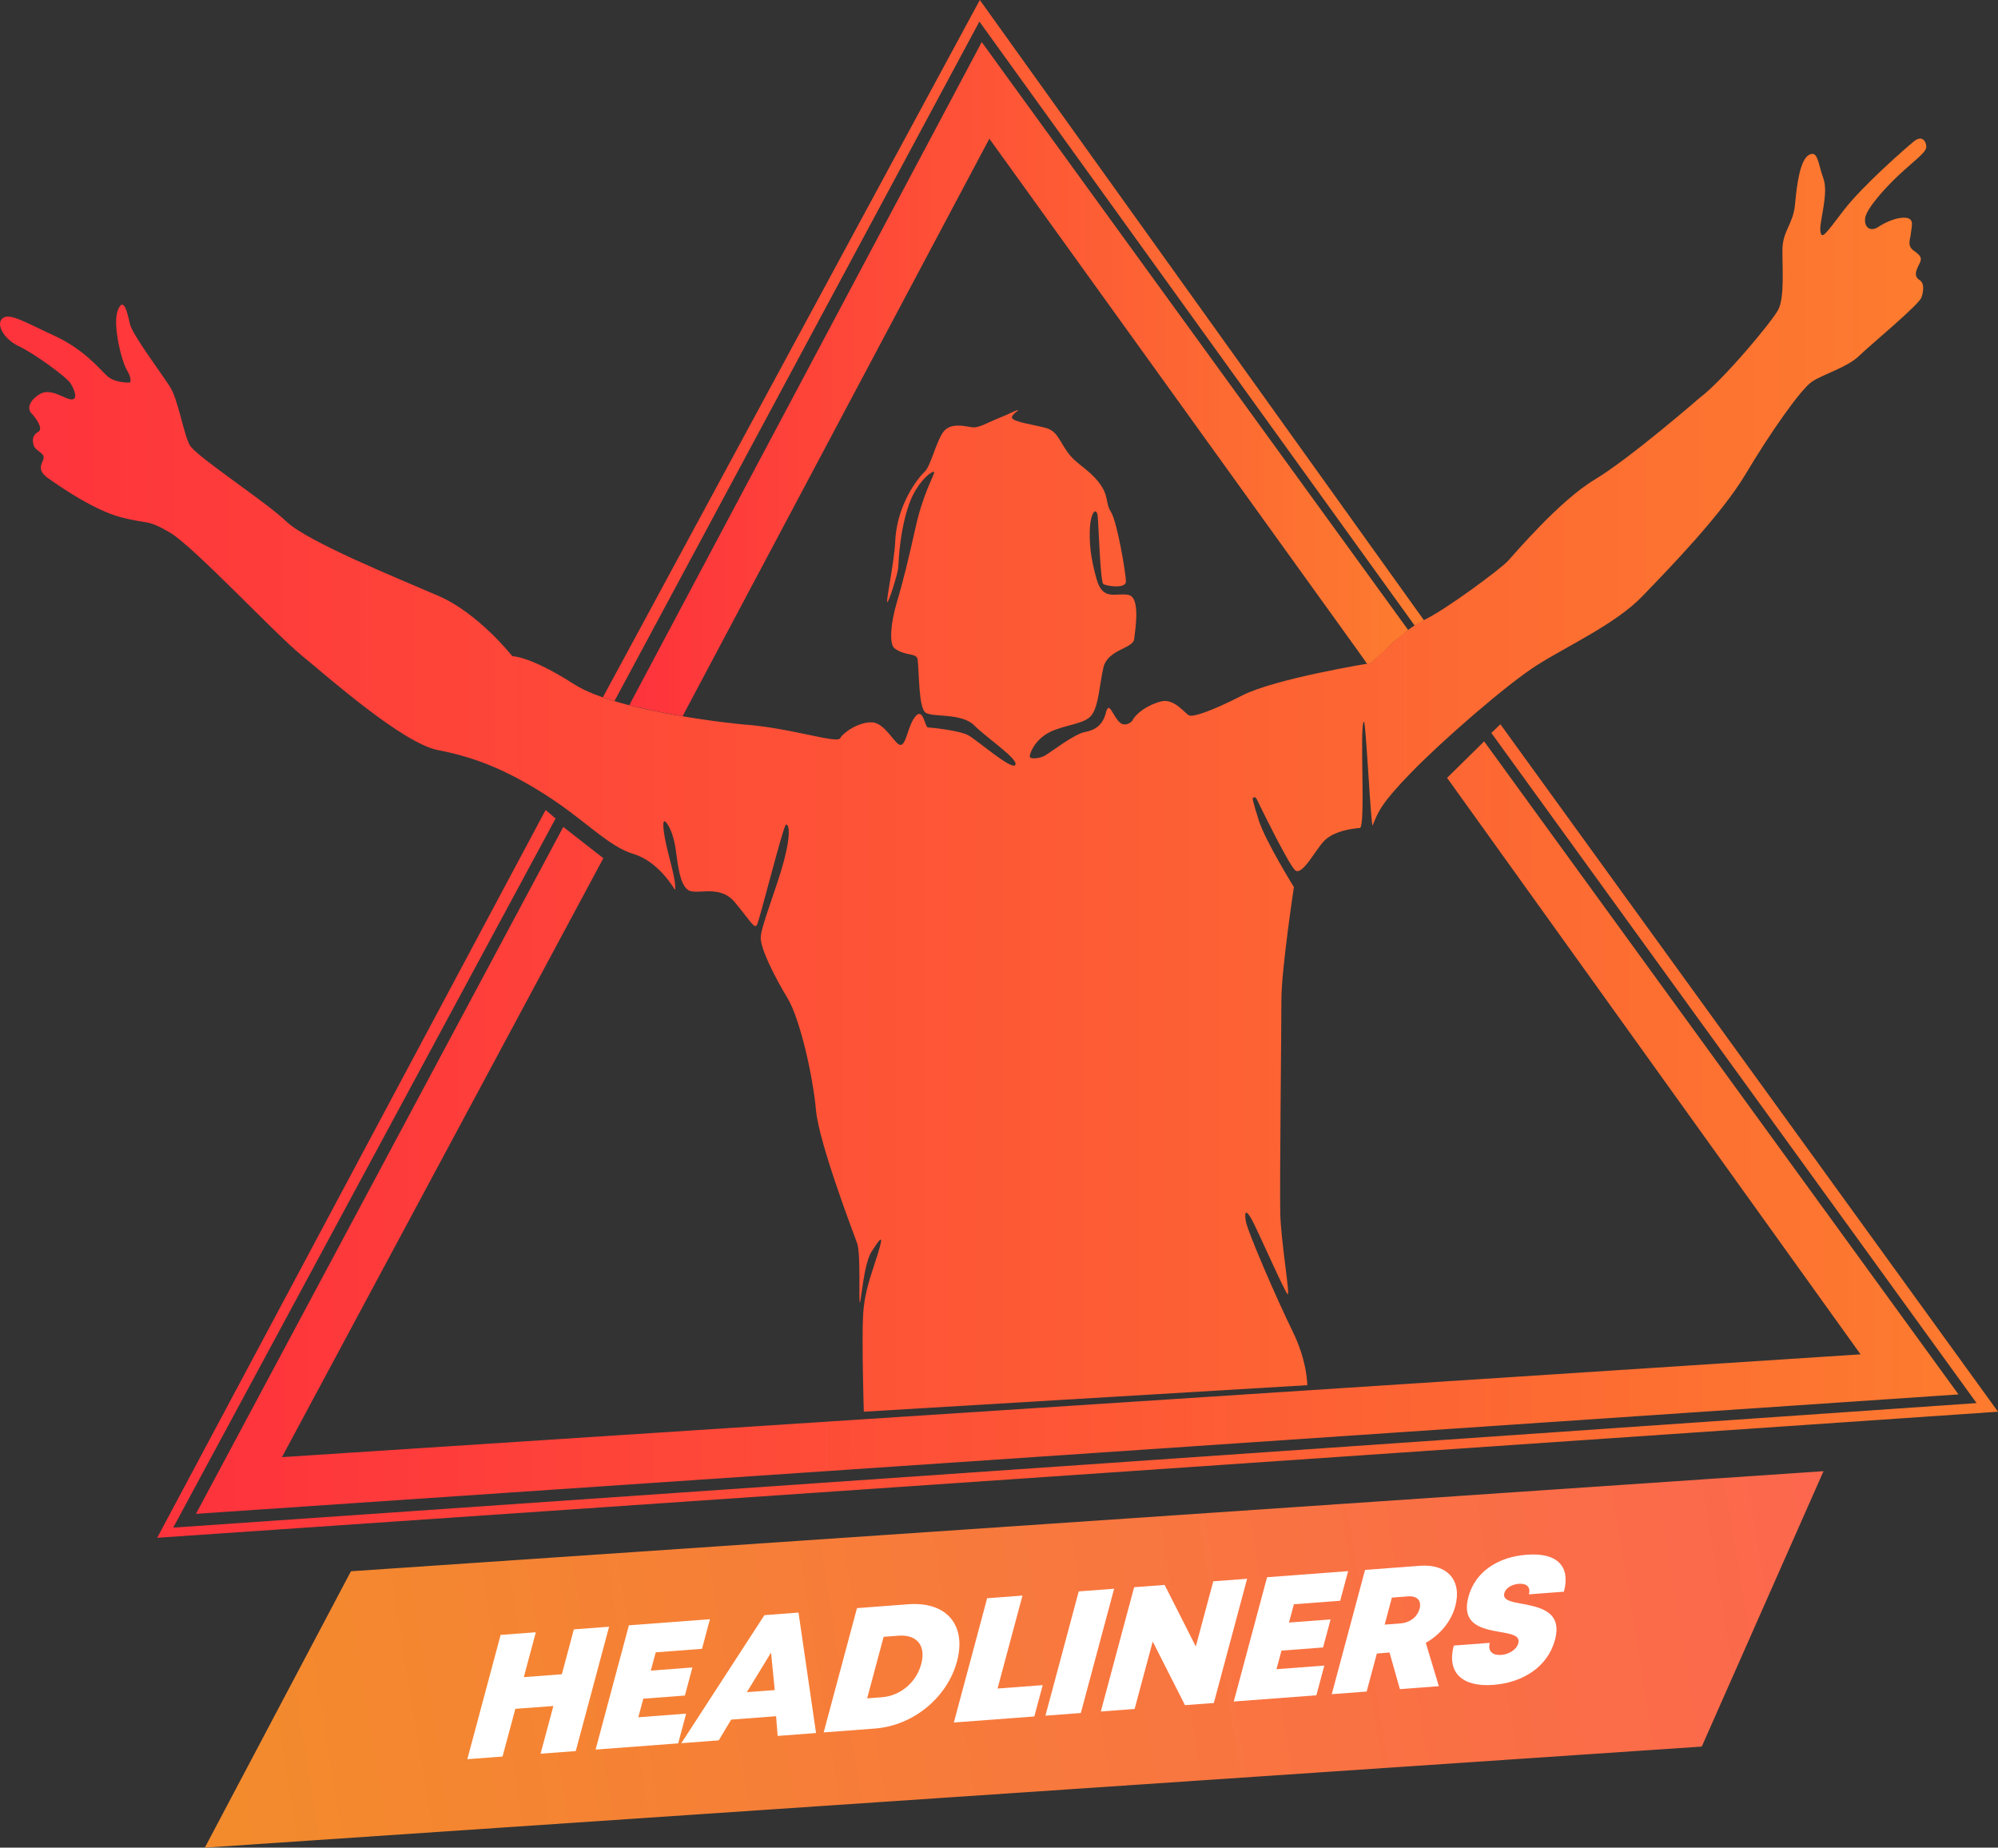 <?xml version="1.0" encoding="UTF-8"?> <svg xmlns="http://www.w3.org/2000/svg" xmlns:xlink="http://www.w3.org/1999/xlink" id="Layer_2" data-name="Layer 2" viewBox="0 0 324.63 300.16"><rect x="0" y="0" width="324.63" height="300.16" fill="#333333" stroke="none"/><defs><style> .cls-1 { fill: url(#linear-gradient); } .cls-1, .cls-2, .cls-3, .cls-4, .cls-5, .cls-6, .cls-7 { stroke-width: 0px; } .cls-2 { fill: url(#linear-gradient-4); } .cls-3 { fill: url(#linear-gradient-2); } .cls-4 { fill: url(#linear-gradient-3); } .cls-5 { fill: url(#linear-gradient-5); } .cls-6 { fill: url(#linear-gradient-6); } .cls-7 { fill: #fff; } </style><linearGradient id="linear-gradient" x1="0" y1="125.94" x2="312.97" y2="125.94" gradientUnits="userSpaceOnUse"><stop offset="0" stop-color="#fe333c"></stop><stop offset="1" stop-color="#fd7b2f"></stop></linearGradient><linearGradient id="linear-gradient-2" x1="31.84" y1="183.18" x2="318.21" y2="183.18" gradientUnits="userSpaceOnUse"><stop offset="0" stop-color="#fe333c"></stop><stop offset=".17" stop-color="#fe3f3a"></stop><stop offset="1" stop-color="#fd7b2f"></stop></linearGradient><linearGradient id="linear-gradient-3" x1="25.54" y1="183.74" x2="324.63" y2="183.74" xlink:href="#linear-gradient-2"></linearGradient><linearGradient id="linear-gradient-4" x1="102.24" y1="61.6" x2="228.79" y2="61.6" xlink:href="#linear-gradient-2"></linearGradient><linearGradient id="linear-gradient-5" x1="97.95" y1="56.95" x2="231.35" y2="56.95" gradientUnits="userSpaceOnUse"><stop offset="0" stop-color="#fe333c"></stop><stop offset="0" stop-color="#fe3f3a"></stop><stop offset="1" stop-color="#fd7b2f"></stop></linearGradient><linearGradient id="linear-gradient-6" x1="35.78" y1="290.67" x2="296.4" y2="248.56" gradientUnits="userSpaceOnUse"><stop offset="0" stop-color="#f38b2c"></stop><stop offset="1" stop-color="#fc674d"></stop></linearGradient></defs><g id="_хедлайнеры" data-name="хедлайнеры"><g><path class="cls-1" d="M140.33,229.34l72.07-4.31s.05-3.82-2.4-8.79-7.36-16.27-7.6-17.94.12-1.79,1.08,0,5.32,11.72,5.74,11.96-1.08-8.55-1.2-12.98c-.12-4.43.18-30.14.18-34.93s2.03-18.24,2.03-18.24c0,0-4.6-7.42-5.68-10.76-1.08-3.35-1.02-3.65-1.02-3.65,0,0,.36-.54.72.24s4.9,10.05,6.1,11.36c1.2,1.32,3.53-3.65,5.08-4.96,1.55-1.32,4.11-1.73,5.51-1.83,1-.07-.1-16.72.67-17.28.3-.22,1.16,17.47,1.42,16.85.91-2.21,1.28-3.45,6.27-8.59s15.55-14.35,20.49-17.47,12.72-6.67,16.99-11.09c4.27-4.42,12.91-13.29,16.85-19.92,3.94-6.62,8.97-13.82,10.8-15.02,1.82-1.2,5.76-2.35,7.58-4.13,1.82-1.78,10.17-8.64,10.22-9.65,0,0,.75-2.04-.36-2.73s-.37-1.88.04-2.73c.41-.86.16-1.22-.98-2.04s-.53-1.84-.45-2.82.61-2.28-.69-2.49-3.26.57-4.61,1.47-2.37-.03-2.12-1.5,3.02-4.66,5.51-6.98,4.41-3.63,4.41-4.53-.69-1.96-2-.9-8.45,7.3-11.46,11.26c-3.02,3.96-3.55,4.77-3.75,3.3-.2-1.47,1.39-6.08.49-8.53s-.86-4.61-2.33-3.83-2,4.94-2.28,8.08c-.29,3.14-2,4.28-2.04,7.26-.04,2.98.37,7.83-.69,9.83-1.06,2-9.02,11.5-12.73,14.28,0,0-11.41,9.91-17.08,13.3s-12.89,11.9-14.09,13.21-10.16,7.97-13.65,9.61-8.63,6.99-8.63,6.99c0,0-15.51,2.51-20.86,5.24s-7.97,3.49-8.63,3.28-2.4-2.84-4.59-2.29-4.15,1.97-4.7,3.17c0,0-1.21,1.31-2.29-.03s-1.5-3.17-2-1.25-1.67,2.76-3.42,3.09-5.59,3.34-6.51,3.84-2.34.58-2.42.17.75-2.76,3.26-4.01,5.76-1.25,6.85-2.84,1.17-4.59,1.84-7.6,4.84-3.09,5.01-4.68,1.09-6.85-1-7.18-4.09,1-5.09-2.5-1.25-6.01-1.09-8.52,1.09-3.26,1.25-1.75.42,10.69.92,11.02,3.67.83,3.67-.42-1.42-9.69-2.42-11.27-.25-2.59-2-4.84-3.67-2.92-5.09-4.93-1.67-3.42-3.59-3.92-4.84-.92-5.34-1.5,1.59-1.59.75-1.34-1.02.5-2.93,1.25-3.25,1.67-4.42,1.5-3.51-.83-4.68.83-2,5.51-3.01,6.43c-.61.56-2.17,2.41-3.34,5.17-.74,1.74-1.32,3.83-1.42,6.19-.13,3.05-1.44,9.25-1.3,9.75s1.76-4.7,1.8-5.58c.08-1.75.33-6.25,1.75-10.27s4.17-5.76,4.09-5.18-1.84,3.59-3.01,8.85-2.09,9.02-3.09,12.36-1.22,6.69-.36,7.35c1.84,1.4,3.65.63,3.78,1.92.25,2.5.17,7.68,1.25,8.52s5.84,0,7.93,2.09,7.26,5.51,6.68,6.43-6.26-4.09-7.68-4.84-6.01-1.25-6.51-1.25-.75-3.26-2-1.84-1.5,4.59-2.42,4.68-2.5-3.59-4.68-3.67-4.68,1.67-5.18,2.59-8.27-1.75-15.78-2.25c0,0-20.21-1.9-27.43-6.53-7.22-4.63-10.04-4.55-10.04-4.55,0,0-5.49-6.98-12-9.8s-21.26-8.78-24.71-12.08-14.67-10.59-15.69-12.39-1.88-7.37-3.22-9.49-6.12-8.47-6.51-10.2-1.02-4.63-1.96-2.27.63,8.39,1.49,9.8.47,1.96.47,1.96c0,0-2.43.16-3.76-1.1s-3.77-4.31-8.55-6.51-7.26-3.76-8.39-2.82.16,3.37,2.67,4.55,7.77,5.02,8.39,6.04,1.25,2.59.16,2.59-3.37-1.96-5.18-.86-2.04,2.43-1.33,3.14,1.96,2.51,1.1,2.98-1.02,1.18-.78,2.12,1.65,1.25,1.65,2.04-1.41,1.88.71,3.37,7.45,5.18,11.84,6.35,4.16.24,8,2.51,17.02,16.39,21.34,19.92,16.43,14.3,22.23,15.41,10.95,3.13,17.43,7.26c6.48,4.13,10.17,8.38,14.3,9.61s6.7,5.81,6.7,5.81c0,0,.44-.16-.83-4.98s-1.21-6.51-.72-6.09,1.33,1.93,1.69,4.52.66,5.61,1.99,6.57,5.07-1.03,7.6,1.99,3.2,4.46,3.62,3.68,4.28-16.16,4.7-16.28.9,1.21-.3,5.79-3.8,10.8-3.8,12.61,2.23,6.27,4.34,9.77,4.16,12.85,4.64,18.21,6.09,19.96,6.69,21.65.24,9.11.42,9.59.6-6.21,1.93-8.26,2.11-3.2,1.03.3-2.17,6.03-2.41,9.95.11,15.77.11,15.77Z"></path><polygon class="cls-3" points="318.21 226.53 241.14 120.44 235.12 126.37 302.3 220.02 45.81 236.72 98.03 139.42 91.52 134.34 31.84 245.93 318.21 226.53"></polygon><polygon class="cls-4" points="242.31 119.07 243.78 117.66 324.63 229.34 25.54 249.82 88.65 131.59 90.27 132.97 28.14 248.17 321.15 227.94 242.31 119.07"></polygon><polygon class="cls-2" points="110.9 116.36 160.75 22.53 220.64 105.74 222.12 107.84 222.73 107.74 226.27 104.39 228.79 102.34 159.51 6.84 102.24 114.57 106.62 115.57 110.9 116.36"></polygon><polygon class="cls-5" points="99.83 113.9 97.95 113.29 159.2 0 231.35 100.75 229.84 101.61 159.13 3.5 99.83 113.9"></polygon><polygon class="cls-6" points="33.28 300.16 57.02 255.26 296.28 239 276.5 283.74 33.28 300.16"></polygon><g><path class="cls-7" d="M98.96,264.28l-5.41,20.19-5.72.43,2.08-7.75-6.18.46-2.08,7.75-5.72.43,5.41-20.19,5.72-.43-1.95,7.29,6.18-.47,1.95-7.29,5.72-.43Z"></path><path class="cls-7" d="M111.48,278.39l-1.29,4.83-13.42,1.01,5.41-20.19,13.17-.99-1.29,4.81-7.52.57-.8,2.97,6.76-.51-1.22,4.56-6.76.51-.81,3.02,7.77-.59Z"></path><path class="cls-7" d="M126.09,278.81l-7.29.55-2.02,3.37-6.08.46,13.5-20.8,5.54-.42,2.85,19.57-6.24.47-.25-3.19ZM125.28,268.47l-3.93,6.43,4.53-.34-.6-6.08Z"></path><path class="cls-7" d="M155.49,269.9c-1.58,5.89-7.12,10.44-13.33,10.91l-8.33.63,5.41-20.19,8.33-.63c6.23-.47,9.5,3.38,7.92,9.28ZM149.68,270.33c.8-3-.69-4.83-3.74-4.6l-2.37.18-2.68,10,2.37-.18c3.05-.23,5.62-2.42,6.42-5.4Z"></path><path class="cls-7" d="M169.42,273.76l-1.37,5.09-13.07.98,5.41-20.19,5.74-.43-4.05,15.1,7.32-.55Z"></path><path class="cls-7" d="M175.27,258.53l5.75-.43-5.41,20.19-5.75.43,5.41-20.19Z"></path><path class="cls-7" d="M202.63,256.47l-5.41,20.19-4.69.35-5.24-10.34-2.94,10.96-5.49.41,5.41-20.19,4.96-.37,5.06,10,2.84-10.59,5.49-.41Z"></path><path class="cls-7" d="M215.17,270.58l-1.29,4.83-13.42,1.01,5.41-20.19,13.17-.99-1.29,4.81-7.52.57-.8,2.97,6.76-.51-1.22,4.56-6.76.51-.81,3.02,7.77-.59Z"></path><path class="cls-7" d="M225.77,268.46l-2.06.16-1.66,6.18-5.67.43,5.41-20.19,8.92-.67c4.44-.33,6.87,2.35,5.74,6.57-.67,2.48-2.44,4.6-4.79,5.95l2.12,7.04-6.33.48-1.68-5.93ZM224.97,263.93l2.59-.2c1.59-.12,2.75-1.12,3.09-2.39.34-1.26-.33-2.12-1.91-2l-2.59.2-1.17,4.38Z"></path><path class="cls-7" d="M236.21,267.33l5.85-.44c-.39,1.44.56,2.06,1.85,1.96,1.19-.09,2.49-.8,2.78-1.9.34-1.27-1.16-1.51-3-1.83-2.78-.5-6.34-1.11-5.1-5.71,1.07-3.98,4.65-6.48,9.51-6.84,4.93-.37,7.1,1.9,6,6.01l-5.69.43c.34-1.28-.47-1.8-1.64-1.71-1.01.08-2.09.58-2.35,1.52-.31,1.15,1.14,1.41,2.95,1.74,2.82.54,6.52,1.23,5.28,5.84-1.18,4.41-5.25,6.96-10.03,7.32-5.04.38-7.59-1.99-6.41-6.39Z"></path></g></g></g></svg> 